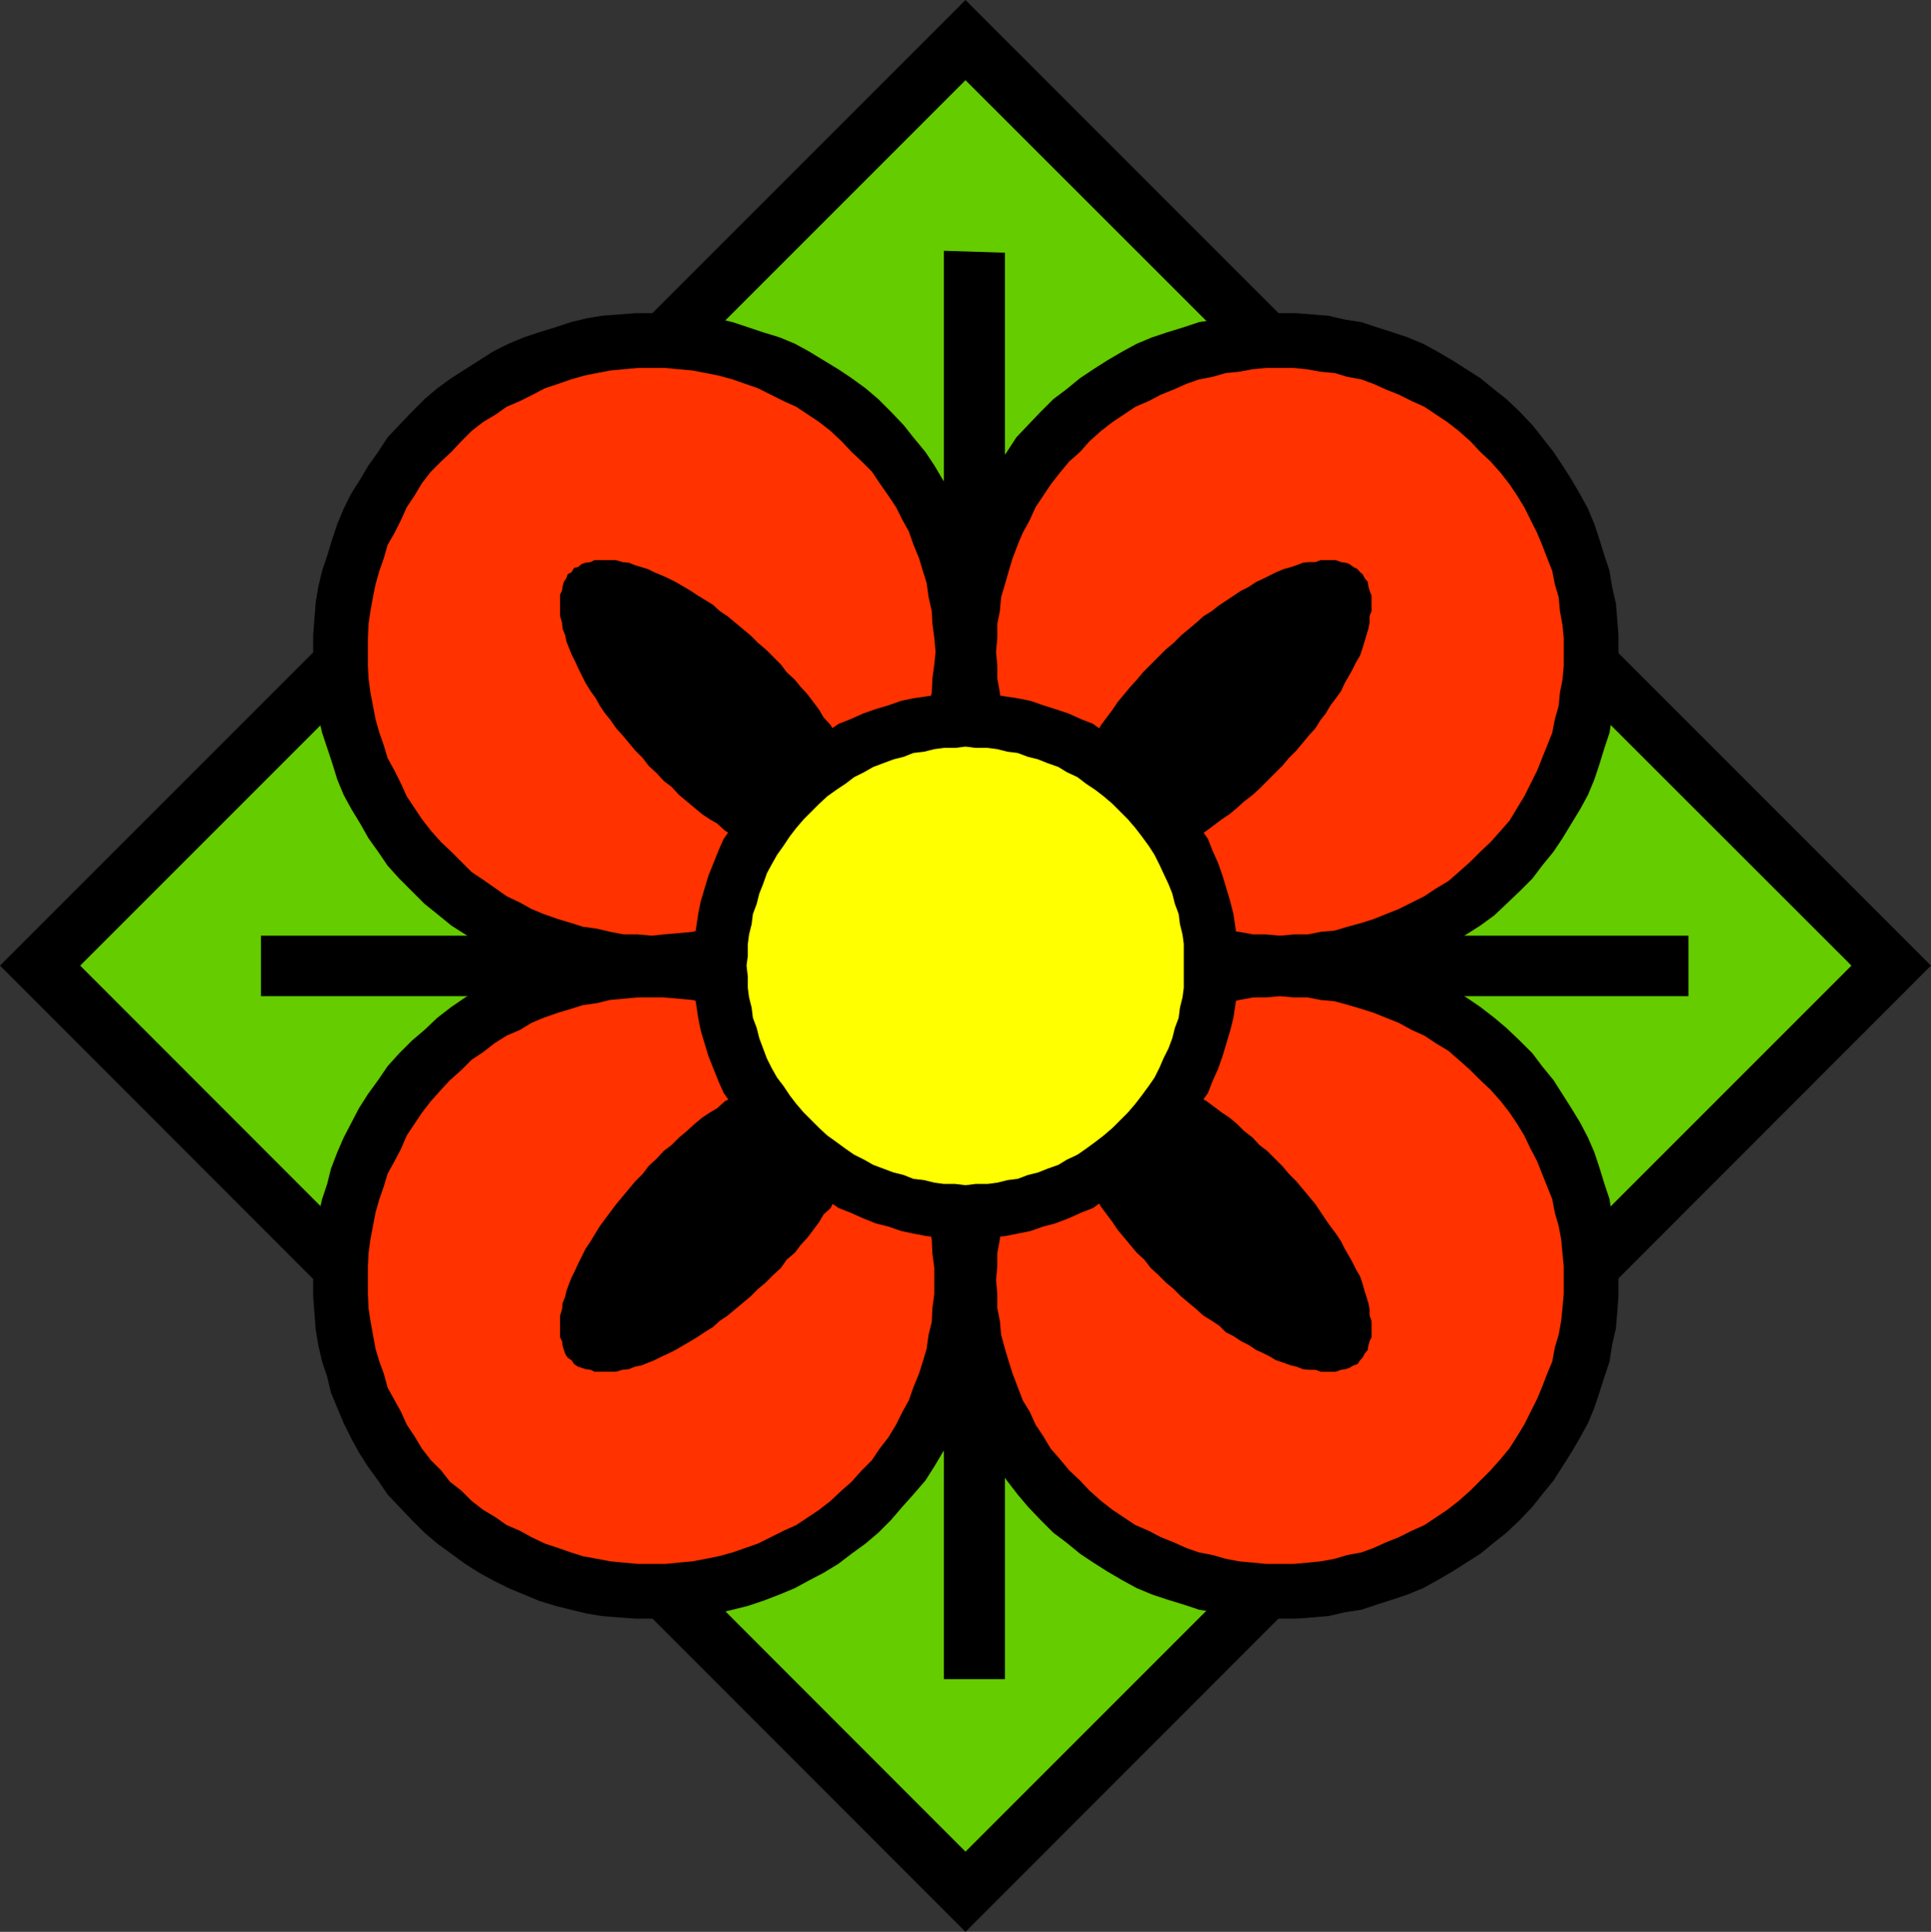 <?xml version="1.0" encoding="UTF-8" standalone="no"?>
<svg
   version="1.0"
   width="129.724mm"
   height="129.766mm"
   id="svg17"
   sodipodi:docname="Shape 637.wmf"
   xmlns:inkscape="http://www.inkscape.org/namespaces/inkscape"
   xmlns:sodipodi="http://sodipodi.sourceforge.net/DTD/sodipodi-0.dtd"
   xmlns="http://www.w3.org/2000/svg"
   xmlns:svg="http://www.w3.org/2000/svg">
  <rect width="100%" height="100%" fill="#333333" stroke="none"/>
  <sodipodi:namedview
     id="namedview17"
     pagecolor="#ffffff"
     bordercolor="#000000"
     borderopacity="0.25"
     inkscape:showpageshadow="2"
     inkscape:pageopacity="0.0"
     inkscape:pagecheckerboard="0"
     inkscape:deskcolor="#d1d1d1"
     inkscape:document-units="mm" />
  <defs
     id="defs1">
    <pattern
       id="WMFhbasepattern"
       patternUnits="userSpaceOnUse"
       width="6"
       height="6"
       x="0"
       y="0" />
  </defs>
  <path
     style="fill:#000000;fill-opacity:1;fill-rule:evenodd;stroke:none"
     d="M 0,245.147 245.147,0 490.294,245.147 245.147,490.455 Z"
     id="path1" />
  <path
     style="fill:#65cc00;fill-opacity:1;fill-rule:evenodd;stroke:none"
     d="M 20.362,245.147 245.147,20.362 470.094,245.147 245.147,470.094 Z"
     id="path2" />
  <path
     style="fill:#000000;fill-opacity:1;fill-rule:evenodd;stroke:none"
     d="M 239.653,237.552 V 63.67 l 15.514,0.485 V 237.552 h 173.558 v 15.352 H 255.166 V 426.3 H 239.653 V 252.904 H 66.256 v -15.352 z"
     id="path3" />
  <path
     style="fill:#000000;fill-opacity:1;fill-rule:evenodd;stroke:none"
     d="m 226.24,226.24 -3.232,3.232 -3.232,2.586 -3.555,2.909 -3.394,2.262 -3.717,2.101 -3.717,2.424 -3.555,1.616 -3.878,1.778 -4.202,1.293 -3.878,1.454 -3.878,1.131 -4.202,0.808 -4.202,0.485 -3.717,0.808 -4.363,0.162 h -4.04 -4.202 l -4.202,-0.162 -4.202,-0.808 -3.878,-0.485 -4.04,-0.808 -3.878,-1.131 -4.202,-1.454 -3.878,-1.293 -3.878,-1.778 -3.878,-1.616 -3.555,-2.424 -3.555,-2.101 -3.555,-2.262 -3.555,-2.909 -3.232,-2.586 -3.232,-3.232 -3.232,-3.232 -2.909,-3.232 -2.424,-3.555 -2.424,-3.394 -2.101,-3.717 -2.262,-3.717 -1.939,-3.555 -1.616,-3.878 -1.293,-4.202 -1.293,-3.878 -1.293,-3.878 -0.97,-4.202 -0.646,-4.04 -0.323,-3.878 -0.323,-4.363 v -4.04 -4.202 l 0.323,-4.202 0.323,-4.202 0.646,-3.878 0.97,-4.04 1.293,-3.878 1.293,-4.202 1.293,-3.878 1.616,-3.878 1.939,-3.878 2.262,-3.555 2.101,-3.555 2.424,-3.394 2.424,-3.717 2.909,-3.07 3.232,-3.394 3.232,-3.232 3.232,-2.747 3.555,-2.586 3.555,-2.262 3.555,-2.262 3.555,-2.262 3.878,-1.939 3.878,-1.616 3.878,-1.293 4.202,-1.293 3.878,-1.293 4.04,-0.97 3.878,-0.646 4.202,-0.323 4.202,-0.323 h 4.202 4.04 l 4.363,0.323 3.717,0.323 4.202,0.646 4.202,0.97 3.878,1.293 3.878,1.293 4.202,1.293 3.878,1.616 3.555,1.939 3.717,2.262 3.717,2.262 3.394,2.262 3.555,2.586 3.232,2.747 3.232,3.232 3.232,3.394 2.424,3.07 3.07,3.717 2.262,3.394 2.101,3.555 2.262,3.555 1.778,3.878 1.778,3.878 1.293,3.878 1.293,4.202 1.293,3.878 0.646,4.04 0.646,3.878 0.646,4.202 0.323,4.202 v 4.202 4.04 l -0.323,4.363 -0.646,3.878 -0.646,4.04 -0.646,4.202 -1.293,3.878 -1.293,3.878 -1.293,4.202 -1.778,3.878 -1.778,3.555 -2.262,3.717 -2.101,3.717 -2.262,3.394 -3.07,3.555 -2.424,3.232 z"
     id="path4" />
  <path
     style="fill:#000000;fill-opacity:1;fill-rule:evenodd;stroke:none"
     d="m 264.216,264.216 -3.232,3.232 -2.586,3.232 -2.747,3.555 -2.424,3.555 -2.262,3.555 -2.101,3.717 -1.939,3.717 -1.778,3.717 -1.131,3.878 -1.454,4.202 -1.131,3.878 -0.808,4.202 -0.97,4.04 -0.323,3.878 -0.162,4.363 v 4.04 4.202 l 0.162,4.202 0.323,3.878 0.97,4.202 0.808,4.202 1.131,3.878 1.454,4.04 1.131,3.878 1.778,3.878 1.939,3.555 2.101,3.878 2.262,3.555 2.424,3.555 2.747,3.555 2.586,3.07 3.232,3.394 3.232,3.232 3.232,2.424 3.555,2.909 3.394,2.262 3.555,2.262 3.878,2.262 3.555,1.939 3.878,1.616 3.878,1.293 4.202,1.293 3.878,1.293 4.202,0.646 4.04,0.97 3.878,0.323 4.202,0.323 h 4.202 4.202 l 4.202,-0.323 3.878,-0.323 4.202,-0.97 4.202,-0.646 3.878,-1.293 4.04,-1.293 3.878,-1.293 3.878,-1.616 3.555,-1.939 3.878,-2.262 3.555,-2.262 3.555,-2.262 3.555,-2.909 3.07,-2.424 3.394,-3.232 3.232,-3.394 2.424,-3.07 2.909,-3.555 2.262,-3.555 2.262,-3.555 2.262,-3.878 1.939,-3.555 1.616,-3.878 1.293,-3.878 1.293,-4.04 1.293,-3.878 0.646,-4.202 0.97,-4.202 0.323,-3.878 0.323,-4.202 v -4.202 -4.04 l -0.323,-4.363 -0.323,-3.878 -0.97,-4.04 -0.646,-4.202 -1.293,-3.878 -1.293,-4.202 -1.293,-3.878 -1.616,-3.717 -1.939,-3.717 -2.262,-3.717 -2.262,-3.555 -2.262,-3.555 -2.909,-3.555 -2.424,-3.232 -3.232,-3.232 -3.394,-3.232 -3.07,-2.586 -3.555,-2.747 -3.555,-2.424 -3.555,-2.101 -3.878,-2.262 -3.555,-1.939 -3.878,-1.778 -3.878,-1.131 -4.04,-1.293 -3.878,-1.293 -4.202,-0.808 -4.202,-0.97 -3.878,-0.323 -4.202,-0.162 h -4.202 -4.202 l -4.202,0.162 -3.878,0.323 -4.04,0.97 -4.202,0.808 -3.878,1.293 -4.202,1.293 -3.878,1.131 -3.878,1.778 -3.555,1.939 -3.878,2.262 -3.555,2.101 -3.394,2.424 -3.555,2.747 -3.232,2.586 z"
     id="path5" />
  <path
     style="fill:#000000;fill-opacity:1;fill-rule:evenodd;stroke:none"
     d="m 226.24,264.216 2.909,3.232 2.747,3.232 3.07,3.555 2.262,3.555 2.101,3.555 2.262,3.717 1.778,3.717 1.778,3.717 1.293,4.202 1.293,3.878 1.293,3.878 0.646,4.202 0.646,4.04 0.646,4.363 0.323,3.878 v 4.04 4.202 l -0.323,4.202 -0.646,4.202 -0.646,3.878 -0.646,4.202 -1.293,3.878 -1.293,4.04 -1.293,3.878 -1.778,3.878 -1.778,3.878 -2.262,3.555 -2.101,3.555 -2.262,3.555 -3.07,3.555 -2.747,3.07 -2.909,3.394 -3.232,3.232 -3.232,2.747 -3.555,2.586 -3.394,2.586 -3.717,2.262 -3.717,1.939 -3.555,1.939 -3.878,1.616 -4.202,1.616 -3.878,1.293 -3.878,0.97 -4.202,0.97 -4.202,0.646 -3.717,0.323 -4.363,0.323 h -4.04 -4.202 l -4.202,-0.323 -4.202,-0.323 -3.878,-0.646 -4.04,-0.97 -3.878,-0.97 -4.202,-1.293 -3.878,-1.616 -3.878,-1.616 -3.878,-1.939 -3.555,-1.939 -3.555,-2.262 -3.555,-2.586 -3.555,-2.586 -3.232,-2.747 -3.232,-3.232 -3.232,-3.394 -2.909,-3.07 -2.424,-3.555 -2.586,-3.555 -2.262,-3.555 -1.939,-3.555 -1.939,-3.878 -1.616,-3.878 -1.616,-3.878 -0.97,-4.04 -1.293,-3.878 -0.97,-4.202 -0.646,-3.878 -0.323,-4.202 -0.323,-4.202 v -4.202 -4.04 l 0.323,-3.878 0.323,-4.363 0.646,-4.04 0.97,-4.202 1.293,-3.878 0.97,-3.878 1.616,-4.202 1.616,-3.717 1.939,-3.717 1.939,-3.717 2.262,-3.555 2.586,-3.555 2.424,-3.555 2.909,-3.232 3.232,-3.232 3.232,-2.747 3.232,-3.07 3.555,-2.747 3.555,-2.424 3.555,-2.101 3.555,-2.262 3.878,-1.616 3.878,-2.101 3.878,-1.131 4.202,-1.293 3.878,-1.293 4.04,-0.808 3.878,-0.485 4.202,-0.808 4.202,-0.162 h 4.202 4.04 l 4.363,0.162 3.717,0.808 4.202,0.485 4.202,0.808 3.878,1.293 3.878,1.293 4.202,1.131 3.878,2.101 3.555,1.616 3.717,2.262 3.717,2.101 3.394,2.424 3.555,2.747 3.232,3.07 z"
     id="path6" />
  <path
     style="fill:#000000;fill-opacity:1;fill-rule:evenodd;stroke:none"
     d="m 264.216,226.24 3.232,3.232 3.232,2.909 3.555,2.586 3.394,2.262 3.555,2.101 3.878,2.424 3.555,1.778 3.878,1.616 3.878,1.293 4.202,1.454 3.878,1.131 4.202,0.808 4.04,0.97 3.878,0.323 4.202,0.162 h 4.202 4.202 l 4.202,-0.162 3.878,-0.323 4.202,-0.97 4.202,-0.808 3.878,-1.131 4.04,-1.454 3.878,-1.293 3.878,-1.616 3.555,-1.778 3.878,-2.424 3.555,-2.101 3.555,-2.262 3.555,-2.586 3.07,-2.909 3.394,-3.232 3.232,-3.232 2.424,-3.232 2.909,-3.555 2.262,-3.394 2.262,-3.717 2.262,-3.717 1.939,-3.555 1.616,-3.878 1.293,-3.878 1.293,-4.202 1.293,-3.878 0.646,-4.202 0.97,-4.04 0.323,-3.878 0.323,-4.363 v -4.04 -4.202 l -0.323,-4.202 -0.323,-3.878 -0.97,-4.202 -0.646,-4.04 -1.293,-3.878 -1.293,-4.202 -1.293,-3.878 -1.616,-3.878 -1.939,-3.555 -2.262,-3.878 -2.262,-3.555 -2.262,-3.394 -2.909,-3.717 -2.424,-3.07 -3.232,-3.394 -3.394,-3.232 -3.07,-2.424 -3.555,-2.909 -3.555,-2.262 -3.555,-2.262 -3.878,-2.262 -3.555,-1.939 -3.878,-1.616 -3.878,-1.293 -4.04,-1.293 -3.878,-1.293 -4.202,-0.646 -4.202,-0.97 -3.878,-0.323 -4.202,-0.323 h -4.202 -4.202 l -4.202,0.323 -3.878,0.323 -4.04,0.97 -4.202,0.646 -3.878,1.293 -4.202,1.293 -3.878,1.293 -3.878,1.616 -3.555,1.939 -3.878,2.262 -3.555,2.262 -3.394,2.262 -3.555,2.909 -3.232,2.424 -3.232,3.232 -3.232,3.394 -2.909,3.07 -2.424,3.717 -2.424,3.394 -2.262,3.555 -2.101,3.878 -1.939,3.555 -1.778,3.878 -1.131,3.878 -1.454,4.202 -1.131,3.878 -0.808,4.04 -0.97,4.202 -0.323,3.878 -0.162,4.202 v 4.202 4.04 l 0.162,4.363 0.323,3.878 0.97,4.04 0.808,4.202 1.131,3.878 1.454,4.202 1.131,3.878 1.778,3.878 1.939,3.555 2.101,3.717 2.262,3.717 2.424,3.394 2.424,3.555 2.909,3.232 z"
     id="path7" />
  <path
     style="fill:#ff3200;fill-opacity:1;fill-rule:evenodd;stroke:none"
     d="m 216.221,216.221 -2.586,2.586 -2.747,2.262 -2.909,2.262 -2.909,2.262 -2.909,1.939 -3.232,1.616 -3.232,1.616 -3.232,1.293 -3.232,1.293 -3.555,0.97 -3.232,0.97 -3.555,0.485 -3.07,0.808 -3.555,0.323 -3.717,0.323 -3.07,0.323 -3.555,-0.323 h -3.555 l -3.394,-0.646 -3.394,-0.808 -3.555,-0.485 -3.07,-0.97 -3.232,-0.97 -3.717,-1.293 -3.07,-1.293 -2.909,-1.616 -3.394,-1.616 -2.747,-1.939 -3.232,-2.262 -2.909,-1.939 -2.586,-2.586 -2.586,-2.586 -2.586,-2.424 -2.586,-2.909 -2.262,-2.909 -1.939,-2.909 -1.939,-2.909 -1.454,-3.232 -1.616,-3.232 -1.778,-3.232 -0.97,-3.232 -1.131,-3.232 -0.97,-3.394 -0.646,-3.394 -0.646,-3.394 -0.485,-3.555 -0.162,-3.232 v -3.555 -3.555 l 0.162,-3.555 0.485,-3.232 0.646,-3.555 0.646,-3.232 0.97,-3.394 1.131,-3.232 0.97,-3.394 1.778,-3.07 1.616,-3.232 1.454,-3.232 1.939,-2.909 1.939,-3.232 2.262,-2.909 2.586,-2.586 2.586,-2.424 2.586,-2.747 2.586,-2.586 2.909,-2.262 3.232,-1.939 2.747,-1.939 3.394,-1.454 3.232,-1.616 3.07,-1.616 3.394,-1.131 3.232,-1.131 3.394,-0.97 3.232,-0.646 3.394,-0.646 3.394,-0.323 3.555,-0.323 h 3.555 3.555 l 3.232,0.323 3.555,0.323 3.394,0.646 3.232,0.646 3.555,0.97 3.232,1.131 3.232,1.131 3.232,1.616 3.232,1.616 3.232,1.454 2.909,1.939 2.909,1.939 2.909,2.262 2.747,2.586 2.586,2.747 2.586,2.424 2.586,2.586 1.939,2.909 2.262,3.232 1.939,2.909 1.616,3.232 1.616,2.909 1.131,3.232 1.454,3.555 0.97,3.232 0.97,3.07 0.485,3.555 0.808,3.555 0.162,3.232 0.485,3.555 0.323,3.555 -0.323,3.232 -0.485,3.555 -0.162,3.555 -0.808,3.394 -0.485,3.394 -0.97,3.394 -0.97,3.232 -1.454,3.232 -1.131,3.232 -1.616,3.232 -1.616,3.232 -1.939,2.909 -2.262,2.909 -2.262,2.909 -2.262,2.909 z"
     id="path8" />
  <path
     style="fill:#000000;fill-opacity:1;fill-rule:evenodd;stroke:none"
     d="m 145.117,145.278 0.646,-1.131 0.97,-0.162 0.97,-0.808 0.97,-0.323 1.293,-0.162 0.97,-0.485 h 1.293 1.293 1.454 1.454 l 1.616,0.485 1.616,0.162 1.616,0.646 1.616,0.485 1.616,0.485 1.616,0.808 1.939,0.808 1.454,0.646 1.939,0.97 1.939,1.131 1.939,1.131 1.939,1.293 1.616,0.97 2.101,1.293 1.778,1.616 1.939,1.293 1.939,1.616 1.939,1.616 1.939,1.616 1.939,1.939 1.939,1.616 1.939,1.939 1.939,1.939 1.454,1.939 2.101,1.939 1.454,1.778 1.778,1.939 1.454,1.939 1.454,1.939 1.131,1.939 1.778,1.939 0.97,1.616 1.131,1.939 0.97,1.939 1.293,1.939 0.97,1.939 0.646,1.616 0.97,1.939 0.646,1.616 0.646,1.616 0.323,1.616 0.646,1.616 0.485,1.616 0.162,1.616 v 1.293 1.454 1.454 1.293 l -0.162,0.808 -0.485,1.293 -0.323,0.97 -0.646,0.97 -0.323,0.97 -0.97,0.646 -0.646,0.97 -0.97,0.323 -0.97,0.646 -0.97,0.323 -1.293,0.485 -0.97,0.323 h -1.131 -1.454 -1.454 -1.454 l -1.454,-0.323 -1.778,-0.485 -1.454,-0.485 -1.616,-0.485 -1.616,-0.485 -1.616,-0.808 -1.939,-0.808 -1.939,-0.808 -1.616,-0.97 -1.939,-1.293 -1.939,-0.97 -1.939,-1.131 -1.616,-0.97 -1.939,-1.778 -1.939,-1.131 -1.939,-1.293 -1.939,-1.616 -1.939,-1.616 -1.939,-1.616 -1.939,-2.101 -1.939,-1.454 -1.778,-1.939 -2.101,-1.939 -1.454,-1.939 -1.939,-1.939 -1.616,-1.939 -1.616,-1.939 -1.616,-1.778 -1.454,-2.101 -1.454,-1.778 -1.293,-1.939 -0.97,-1.778 -1.293,-1.778 -1.293,-2.101 -0.97,-1.939 -0.97,-1.939 -0.646,-1.454 -0.97,-1.939 -0.646,-1.616 -0.646,-1.616 -0.323,-1.616 -0.646,-1.616 -0.162,-1.616 -0.485,-1.616 v -1.293 -1.616 -1.293 -1.293 l 0.485,-0.97 0.162,-1.131 0.323,-1.131 0.646,-0.97 0.323,-0.97 z"
     id="path9" />
  <path
     style="fill:#ff3200;fill-opacity:1;fill-rule:evenodd;stroke:none"
     d="m 274.235,274.235 -2.747,2.424 -2.101,2.909 -2.424,2.909 -2.101,2.909 -1.939,2.909 -1.454,3.394 -1.778,3.07 -1.293,3.232 -1.293,3.232 -0.97,3.232 -0.97,3.394 -0.97,3.394 -0.323,3.394 -0.646,3.555 v 3.232 l -0.323,3.555 0.323,3.555 v 3.555 l 0.646,3.232 0.323,3.555 0.97,3.555 0.97,3.232 0.97,3.07 1.293,3.394 1.293,3.394 1.778,2.909 1.454,3.232 1.939,2.909 1.939,3.232 2.262,2.586 2.424,2.909 2.747,2.586 2.424,2.586 2.909,2.586 2.909,2.262 2.909,1.939 2.909,1.939 3.394,1.454 3.07,1.616 3.232,1.293 3.232,1.454 3.232,1.131 3.394,0.646 3.394,0.97 3.394,0.646 3.555,0.323 3.232,0.323 h 3.555 3.555 l 3.555,-0.323 3.232,-0.323 3.555,-0.646 3.232,-0.97 3.555,-0.646 3.07,-1.131 3.232,-1.454 3.232,-1.293 3.232,-1.616 3.232,-1.454 2.909,-1.939 2.909,-1.939 2.909,-2.262 2.909,-2.586 2.586,-2.586 2.586,-2.586 2.586,-2.909 2.262,-2.747 1.939,-3.07 1.778,-2.909 1.616,-3.232 1.616,-3.232 1.293,-3.07 1.293,-3.394 1.293,-3.07 0.646,-3.555 0.97,-3.232 0.646,-3.555 0.323,-3.232 0.323,-3.555 v -3.555 -3.555 l -0.323,-3.232 -0.323,-3.555 -0.646,-3.394 -0.97,-3.394 -0.646,-3.394 -1.293,-3.232 -1.293,-3.232 -1.293,-3.232 -1.616,-3.07 -1.616,-3.394 -1.778,-2.909 -1.939,-2.909 -2.262,-2.909 -2.586,-2.909 -2.586,-2.424 -2.586,-2.586 -2.909,-2.586 -2.586,-2.262 -3.232,-1.939 -2.909,-1.939 -3.232,-1.454 -3.232,-1.778 -3.232,-1.293 -3.232,-1.293 -3.07,-0.97 -3.232,-0.97 -3.555,-0.97 -3.555,-0.323 -3.232,-0.646 h -3.555 l -3.555,-0.323 -3.555,0.323 h -3.232 l -3.555,0.646 -3.394,0.808 -3.394,0.485 -3.394,0.97 -3.232,0.97 -3.232,1.293 -3.232,1.293 -3.07,1.778 -3.394,1.454 -2.909,1.939 -2.909,2.262 -2.909,2.262 -2.909,2.262 z"
     id="path10" />
  <path
     style="fill:#000000;fill-opacity:1;fill-rule:evenodd;stroke:none"
     d="m 345.339,345.339 0.646,-0.646 0.485,-0.97 0.808,-0.97 0.162,-1.131 0.323,-1.131 0.485,-0.97 v -1.293 -1.616 -1.293 l -0.485,-1.293 v -1.616 l -0.323,-1.616 -0.485,-1.616 -0.485,-1.454 -0.485,-1.778 -0.646,-1.939 -0.97,-1.616 -0.97,-1.939 -0.808,-1.454 -1.131,-1.939 -0.97,-1.939 -1.293,-1.939 -1.454,-1.939 -1.131,-1.616 -1.293,-1.939 -1.293,-1.939 -1.616,-1.939 -1.616,-1.939 -1.616,-1.939 -1.939,-1.939 -1.616,-1.939 -1.939,-1.939 -1.939,-1.939 -1.939,-1.454 -1.778,-1.939 -2.101,-1.616 -1.778,-1.778 -1.939,-1.616 -1.939,-1.293 -1.939,-1.454 -1.939,-1.454 -1.939,-1.131 -1.616,-0.97 -1.939,-1.293 -1.939,-0.97 -1.939,-0.97 -1.616,-0.646 -1.939,-0.97 -1.616,-0.808 -1.616,-0.485 -1.616,-0.323 -1.616,-0.646 -1.616,-0.323 -1.616,-0.323 h -1.293 -1.454 -1.454 -1.131 l -0.97,0.323 -1.293,0.323 -0.97,0.323 -0.97,0.323 -0.97,0.646 -0.646,0.97 -1.131,0.646 -0.646,0.97 -0.162,0.97 -0.323,0.97 -0.485,1.293 -0.162,0.97 v 1.131 1.454 1.454 1.293 l 0.162,1.616 0.485,1.778 0.485,1.616 0.485,1.454 0.485,1.616 0.808,1.616 0.97,2.101 0.646,1.454 0.97,1.939 0.97,1.939 1.293,1.939 0.97,1.616 1.131,1.939 1.454,1.939 1.454,1.939 1.293,1.939 1.616,1.939 1.616,1.939 1.616,1.939 1.939,1.778 1.616,2.101 1.939,1.778 1.939,1.939 1.939,1.616 1.939,1.939 1.939,1.616 1.939,1.616 1.778,1.616 2.101,1.293 1.939,1.293 1.616,1.616 1.939,0.97 1.939,1.293 1.939,0.97 1.939,1.293 1.454,0.646 1.939,0.97 1.616,0.97 1.939,0.646 1.778,0.646 1.454,0.323 1.616,0.646 1.616,0.162 h 1.616 l 1.293,0.485 h 1.293 1.616 0.97 l 1.293,-0.485 1.131,-0.162 0.97,-0.323 1.131,-0.646 0.97,-0.323 z"
     id="path11" />
  <path
     style="fill:#ff3200;fill-opacity:1;fill-rule:evenodd;stroke:none"
     d="m 216.221,274.235 2.586,2.424 2.262,2.909 2.262,2.909 2.262,2.909 1.939,3.394 1.616,2.909 1.616,3.07 1.131,3.232 1.454,3.232 0.97,3.555 0.97,3.07 0.485,3.555 0.808,3.232 0.162,3.555 0.485,3.717 v 3.07 3.555 l -0.485,3.555 -0.162,3.555 -0.808,3.232 -0.485,3.555 -0.97,3.232 -0.97,3.07 -1.454,3.555 -1.131,3.232 -1.616,2.909 -1.616,3.232 -1.939,3.232 -2.262,2.909 -1.939,2.909 -2.586,2.586 -2.586,2.909 -2.586,2.262 -2.747,2.586 -2.909,2.262 -2.909,1.939 -2.909,1.939 -3.232,1.454 -3.232,1.616 -3.232,1.616 -3.232,1.131 -3.232,1.131 -3.555,0.97 -3.232,0.646 -3.394,0.646 -3.555,0.323 -3.232,0.323 h -3.555 -3.555 l -3.555,-0.323 -3.394,-0.323 -3.394,-0.646 -3.555,-0.646 -3.07,-0.97 -3.232,-1.131 -3.394,-1.131 -3.394,-1.616 -2.909,-1.616 -3.394,-1.454 -2.747,-1.939 -3.232,-1.939 -2.909,-2.262 -2.586,-2.586 -2.909,-2.262 -2.262,-2.909 -2.586,-2.586 -2.262,-2.909 -1.939,-3.232 -1.939,-2.909 -1.454,-3.232 -1.616,-2.909 -1.778,-3.232 -0.97,-3.555 -1.131,-3.07 -0.97,-3.232 -0.646,-3.555 -0.646,-3.555 -0.485,-3.232 -0.162,-3.555 v -3.555 -3.555 l 0.162,-3.232 0.485,-3.555 0.646,-3.394 0.646,-3.394 0.97,-3.394 1.131,-3.232 0.97,-3.232 1.778,-3.232 1.616,-3.07 1.454,-3.394 1.939,-2.909 1.939,-2.909 2.262,-2.909 2.586,-2.909 2.262,-2.424 2.909,-2.586 2.586,-2.586 2.909,-1.939 2.909,-2.262 3.07,-1.939 3.394,-1.454 2.909,-1.778 3.07,-1.293 3.717,-1.293 3.232,-0.97 3.07,-0.97 3.555,-0.485 3.232,-0.808 3.555,-0.323 3.555,-0.323 h 3.555 3.07 l 3.717,0.323 3.555,0.323 3.07,0.808 3.555,0.485 3.232,0.97 3.555,0.97 3.232,1.293 3.232,1.293 3.232,1.778 2.909,1.454 3.232,1.939 2.909,2.262 2.909,2.262 2.747,2.262 z"
     id="path12" />
  <path
     style="fill:#000000;fill-opacity:1;fill-rule:evenodd;stroke:none"
     d="m 145.117,345.339 -0.97,-0.646 -0.646,-0.97 -0.323,-0.97 -0.323,-1.131 -0.162,-1.131 -0.485,-0.97 v -1.293 -1.293 -1.616 -1.293 l 0.485,-1.616 0.162,-1.616 0.646,-1.616 0.323,-1.454 0.646,-1.778 0.646,-1.616 0.97,-1.939 0.646,-1.454 0.97,-1.939 0.97,-1.939 1.293,-1.939 0.97,-1.616 1.293,-2.101 1.293,-1.778 1.454,-1.939 1.454,-1.939 1.616,-1.939 1.616,-1.939 1.616,-1.939 1.939,-1.939 1.454,-1.939 2.101,-1.939 1.778,-1.939 1.939,-1.454 1.939,-1.939 1.939,-1.616 1.939,-1.778 1.939,-1.616 1.939,-1.293 1.939,-1.131 1.939,-1.778 1.616,-0.808 1.939,-1.293 1.939,-0.97 1.939,-1.293 1.616,-0.97 1.939,-0.646 1.616,-0.97 1.939,-0.808 1.616,-0.485 1.616,-0.323 1.454,-0.646 1.778,-0.323 1.454,-0.323 h 1.454 1.131 1.778 1.131 l 0.97,0.323 1.293,0.323 0.97,0.323 0.97,0.646 0.97,0.323 0.646,0.97 0.97,0.646 0.323,0.97 0.646,0.97 0.323,0.97 0.485,1.293 0.162,0.97 v 1.131 1.778 1.131 1.293 l -0.162,1.616 -0.485,1.778 -0.646,1.616 -0.323,1.454 -0.646,1.616 -0.646,1.939 -0.97,1.778 -0.646,1.778 -0.97,1.616 -1.293,1.939 -0.97,1.939 -1.131,1.939 -0.97,1.939 -1.778,1.616 -1.131,1.939 -1.454,1.939 -1.454,1.939 -1.778,1.939 -1.454,1.939 -2.101,1.778 -1.454,2.101 -1.939,1.778 -1.939,1.939 -1.939,1.616 -1.939,1.939 -1.939,1.616 -1.939,1.616 -1.939,1.616 -1.939,1.293 -1.778,1.616 -2.101,1.293 -1.939,1.293 -1.616,0.97 -1.939,1.131 -1.939,1.131 -1.939,0.97 -1.454,0.646 -1.939,0.97 -1.616,0.646 -1.616,0.646 -1.616,0.323 -1.616,0.646 -1.616,0.162 -1.616,0.485 h -1.454 -1.454 -1.293 -1.293 l -0.97,-0.485 -1.293,-0.162 -0.97,-0.323 -0.97,-0.323 -0.97,-0.646 z"
     id="path13" />
  <path
     style="fill:#ff3200;fill-opacity:1;fill-rule:evenodd;stroke:none"
     d="m 274.235,216.221 2.424,2.586 2.909,2.586 2.909,1.939 2.909,2.262 2.909,1.939 3.394,1.616 3.07,1.616 3.232,1.293 3.232,1.293 3.232,0.97 3.394,0.97 3.394,0.97 3.394,0.323 3.555,0.646 h 3.232 l 3.555,0.323 3.555,-0.323 h 3.555 l 3.232,-0.646 3.555,-0.323 3.232,-0.97 3.555,-0.97 3.07,-0.97 3.232,-1.293 3.232,-1.293 3.232,-1.616 3.232,-1.616 2.909,-1.939 3.232,-1.939 2.586,-2.262 2.909,-2.586 2.586,-2.586 2.586,-2.424 2.586,-2.909 2.262,-2.586 1.939,-3.232 1.778,-2.909 1.616,-3.232 1.616,-3.232 1.293,-3.232 1.293,-3.232 1.293,-3.232 0.646,-3.394 0.97,-3.394 0.323,-3.394 0.646,-3.232 0.323,-3.555 v -3.555 -3.555 l -0.323,-3.232 -0.646,-3.555 -0.323,-3.555 -0.97,-3.232 -0.646,-3.394 -1.293,-3.232 -1.293,-3.394 -1.293,-3.07 -1.616,-3.232 -1.616,-3.232 -1.778,-2.909 -1.939,-2.909 -2.262,-2.909 -2.586,-2.909 -2.586,-2.424 -2.586,-2.747 -2.909,-2.586 -2.909,-2.262 -2.909,-1.939 -2.909,-1.939 -3.232,-1.454 -3.232,-1.616 -3.232,-1.293 -3.232,-1.454 -3.07,-1.131 -3.555,-0.646 -3.232,-0.97 -3.555,-0.323 -3.555,-0.646 -3.232,-0.323 h -3.555 -3.555 l -3.394,0.323 -3.394,0.646 -3.394,0.323 -3.394,0.97 -3.394,0.646 -3.232,1.131 -3.232,1.454 -3.232,1.293 -3.07,1.616 -3.394,1.454 -2.909,1.939 -2.909,1.939 -2.909,2.262 -2.909,2.586 -2.424,2.747 -2.747,2.424 -2.424,2.909 -2.262,2.909 -1.939,2.909 -1.939,2.909 -1.454,3.232 -1.778,3.232 -1.293,3.07 -1.293,3.394 -0.97,3.232 -0.97,3.394 -0.97,3.232 -0.323,3.555 -0.646,3.232 v 3.555 l -0.323,3.555 0.323,3.555 v 3.232 l 0.646,3.555 0.323,3.394 0.97,3.394 0.97,3.394 0.97,3.232 1.293,3.232 1.293,3.232 1.778,3.232 1.454,3.232 1.939,2.909 2.101,2.909 2.101,2.909 2.424,2.909 z"
     id="path14" />
  <path
     style="fill:#000000;fill-opacity:1;fill-rule:evenodd;stroke:none"
     d="m 345.339,145.278 -0.646,-0.808 -0.97,-0.485 -1.131,-0.808 -0.97,-0.323 -1.131,-0.162 -1.293,-0.485 h -0.97 -1.616 -1.293 l -1.293,0.485 h -1.616 l -1.616,0.162 -1.616,0.646 -1.454,0.485 -1.778,0.485 -1.939,0.808 -1.616,0.808 -1.939,0.97 -1.454,0.646 -1.939,1.293 -1.939,0.97 -1.939,1.293 -1.939,1.293 -1.939,1.293 -1.616,1.293 -2.101,1.293 -1.778,1.616 -1.939,1.616 -1.939,1.616 -1.939,1.939 -1.939,1.616 -1.939,1.939 -1.939,1.939 -1.939,1.939 -1.616,1.939 -1.616,1.778 -1.616,1.939 -1.616,1.939 -1.293,1.939 -1.454,1.939 -1.454,1.939 -1.131,1.939 -0.97,1.616 -1.293,1.939 -0.97,1.939 -0.97,1.939 -0.646,1.616 -0.97,1.939 -0.808,1.616 -0.485,1.616 -0.485,1.616 -0.485,1.616 -0.485,1.616 -0.162,1.616 v 1.293 1.454 1.454 1.293 l 0.162,0.808 0.485,1.293 0.323,0.97 0.162,0.97 0.646,0.97 1.131,0.646 0.646,0.97 0.97,0.808 0.97,0.162 0.97,0.323 1.293,0.485 0.97,0.323 h 1.131 1.454 1.454 1.293 l 1.616,-0.323 1.616,-0.485 1.616,-0.485 1.616,-0.485 1.616,-0.485 1.616,-0.808 1.939,-0.808 1.616,-0.808 1.939,-0.97 1.939,-0.97 1.939,-1.293 1.616,-0.808 1.939,-1.293 1.939,-1.454 1.939,-1.454 1.939,-1.293 1.939,-1.616 1.778,-1.616 2.101,-1.616 1.778,-1.616 1.939,-1.939 1.939,-1.939 1.939,-1.939 1.616,-1.939 1.939,-1.939 1.616,-1.939 1.616,-1.939 1.616,-1.778 1.293,-2.101 1.293,-1.616 1.131,-1.939 1.454,-1.939 1.293,-1.778 0.97,-2.101 1.131,-1.939 0.808,-1.454 0.97,-1.939 0.97,-1.616 0.646,-1.939 0.485,-1.616 0.485,-1.616 0.485,-1.616 0.323,-1.616 v -1.616 l 0.485,-1.293 v -1.293 -1.616 -0.97 l -0.485,-1.293 -0.323,-1.131 -0.162,-1.131 -0.808,-0.97 -0.485,-0.97 z"
     id="path15" />
  <path
     style="fill:#000000;fill-opacity:1;fill-rule:evenodd;stroke:none"
     d="m 294.112,294.112 -2.424,2.586 -2.747,2.262 -2.909,2.262 -2.586,1.939 -3.232,1.616 -2.747,1.939 -2.909,1.131 -3.232,1.454 -3.394,1.293 -3.07,0.808 -3.232,1.131 -3.232,0.646 -3.232,0.646 -3.232,0.323 -3.555,0.323 h -3.232 -3.07 l -3.555,-0.323 -3.232,-0.323 -3.394,-0.646 -3.07,-0.646 -3.232,-1.131 -3.232,-0.808 -3.232,-1.293 -3.232,-1.454 -2.909,-1.131 -2.909,-1.939 -2.747,-1.616 -2.909,-1.939 -2.909,-2.262 -2.586,-2.262 -2.586,-2.586 -2.586,-2.424 -2.262,-2.747 -2.262,-2.909 -1.939,-2.424 -1.616,-3.394 -1.939,-2.747 -1.293,-2.909 -1.293,-3.232 -1.293,-3.232 -0.97,-3.232 -0.97,-3.232 -0.646,-3.232 -0.485,-3.232 -0.485,-3.232 -0.162,-3.555 v -3.232 -3.07 l 0.162,-3.555 0.485,-3.232 0.485,-3.232 0.646,-3.232 0.97,-3.232 0.97,-3.232 1.293,-3.232 1.293,-3.232 1.293,-2.909 1.939,-2.747 1.616,-3.232 1.939,-2.586 2.262,-2.909 2.262,-2.586 2.586,-2.586 2.586,-2.586 2.586,-2.262 2.909,-2.262 2.909,-1.939 2.747,-1.616 2.909,-1.939 2.909,-1.131 3.232,-1.454 3.232,-1.131 3.232,-0.97 3.232,-1.131 3.07,-0.646 3.394,-0.485 3.232,-0.485 3.555,-0.162 h 3.07 3.232 l 3.555,0.162 3.232,0.485 3.232,0.485 3.232,0.646 3.232,1.131 3.07,0.97 3.394,1.131 3.232,1.454 2.909,1.131 2.747,1.939 3.232,1.616 2.586,1.939 2.909,2.262 2.747,2.262 2.424,2.586 2.586,2.586 2.262,2.586 2.262,2.909 1.939,2.586 1.616,3.232 1.939,2.747 1.131,2.909 1.454,3.232 1.131,3.232 0.97,3.232 0.97,3.232 0.808,3.232 0.485,3.232 0.485,3.232 0.162,3.555 v 3.07 3.232 l -0.162,3.555 -0.485,3.232 -0.485,3.232 -0.808,3.232 -0.97,3.232 -0.97,3.232 -1.131,3.232 -1.454,3.232 -1.131,2.909 -1.939,2.747 -1.616,3.394 -1.939,2.424 -2.262,2.909 -2.262,2.747 z"
     id="path16" />
  <path
     style="fill:#ffff00;fill-opacity:1;fill-rule:evenodd;stroke:none"
     d="m 284.416,284.416 -1.939,1.939 -2.262,1.939 -2.101,1.616 -2.424,1.778 -2.101,1.454 -2.747,1.293 -2.101,1.293 -2.747,0.97 -2.424,0.97 -2.586,0.646 -2.586,0.97 -2.586,0.323 -2.586,0.646 -2.424,0.323 h -3.07 l -2.586,0.323 -2.586,-0.323 h -2.909 l -2.424,-0.323 -2.586,-0.646 -2.747,-0.323 -2.424,-0.97 -2.586,-0.646 -2.586,-0.97 -2.586,-0.97 -2.262,-1.293 -2.586,-1.293 -2.101,-1.454 -2.424,-1.778 -2.262,-1.616 -2.101,-1.939 -1.939,-1.939 -1.939,-1.939 -1.939,-2.262 -1.616,-2.101 -1.616,-2.424 -1.616,-2.101 -1.454,-2.586 -1.131,-2.262 -0.97,-2.586 -0.97,-2.586 -0.646,-2.586 -0.97,-2.586 -0.323,-2.586 -0.646,-2.586 -0.323,-2.424 v -2.909 l -0.323,-2.747 0.323,-2.424 v -3.07 l 0.323,-2.424 0.646,-2.586 0.323,-2.586 0.97,-2.586 0.646,-2.586 0.97,-2.424 0.97,-2.747 1.131,-2.101 1.454,-2.586 1.616,-2.262 1.616,-2.424 1.616,-2.101 1.939,-2.262 1.939,-1.939 1.939,-1.939 2.101,-1.939 2.262,-1.616 2.424,-1.616 2.101,-1.616 2.586,-1.293 2.262,-1.293 2.586,-0.97 2.586,-0.97 2.586,-0.646 2.424,-0.97 2.747,-0.323 2.586,-0.646 2.424,-0.323 h 2.909 l 2.586,-0.323 2.586,0.323 h 3.07 l 2.424,0.323 2.586,0.646 2.586,0.323 2.586,0.97 2.586,0.646 2.424,0.97 2.747,0.97 2.101,1.293 2.747,1.293 2.101,1.616 2.424,1.616 2.101,1.616 2.262,1.939 1.939,1.939 1.939,1.939 1.939,2.262 1.616,2.101 1.778,2.424 1.454,2.262 1.293,2.586 0.97,2.101 1.293,2.747 0.97,2.424 0.646,2.586 0.97,2.586 0.323,2.586 0.646,2.586 0.323,2.424 v 3.07 2.424 2.747 2.909 l -0.323,2.424 -0.646,2.586 -0.323,2.586 -0.97,2.586 -0.646,2.586 -0.97,2.586 -1.293,2.586 -0.97,2.262 -1.293,2.586 -1.454,2.101 -1.778,2.424 -1.616,2.101 -1.939,2.262 z"
     id="path17" />
</svg>
